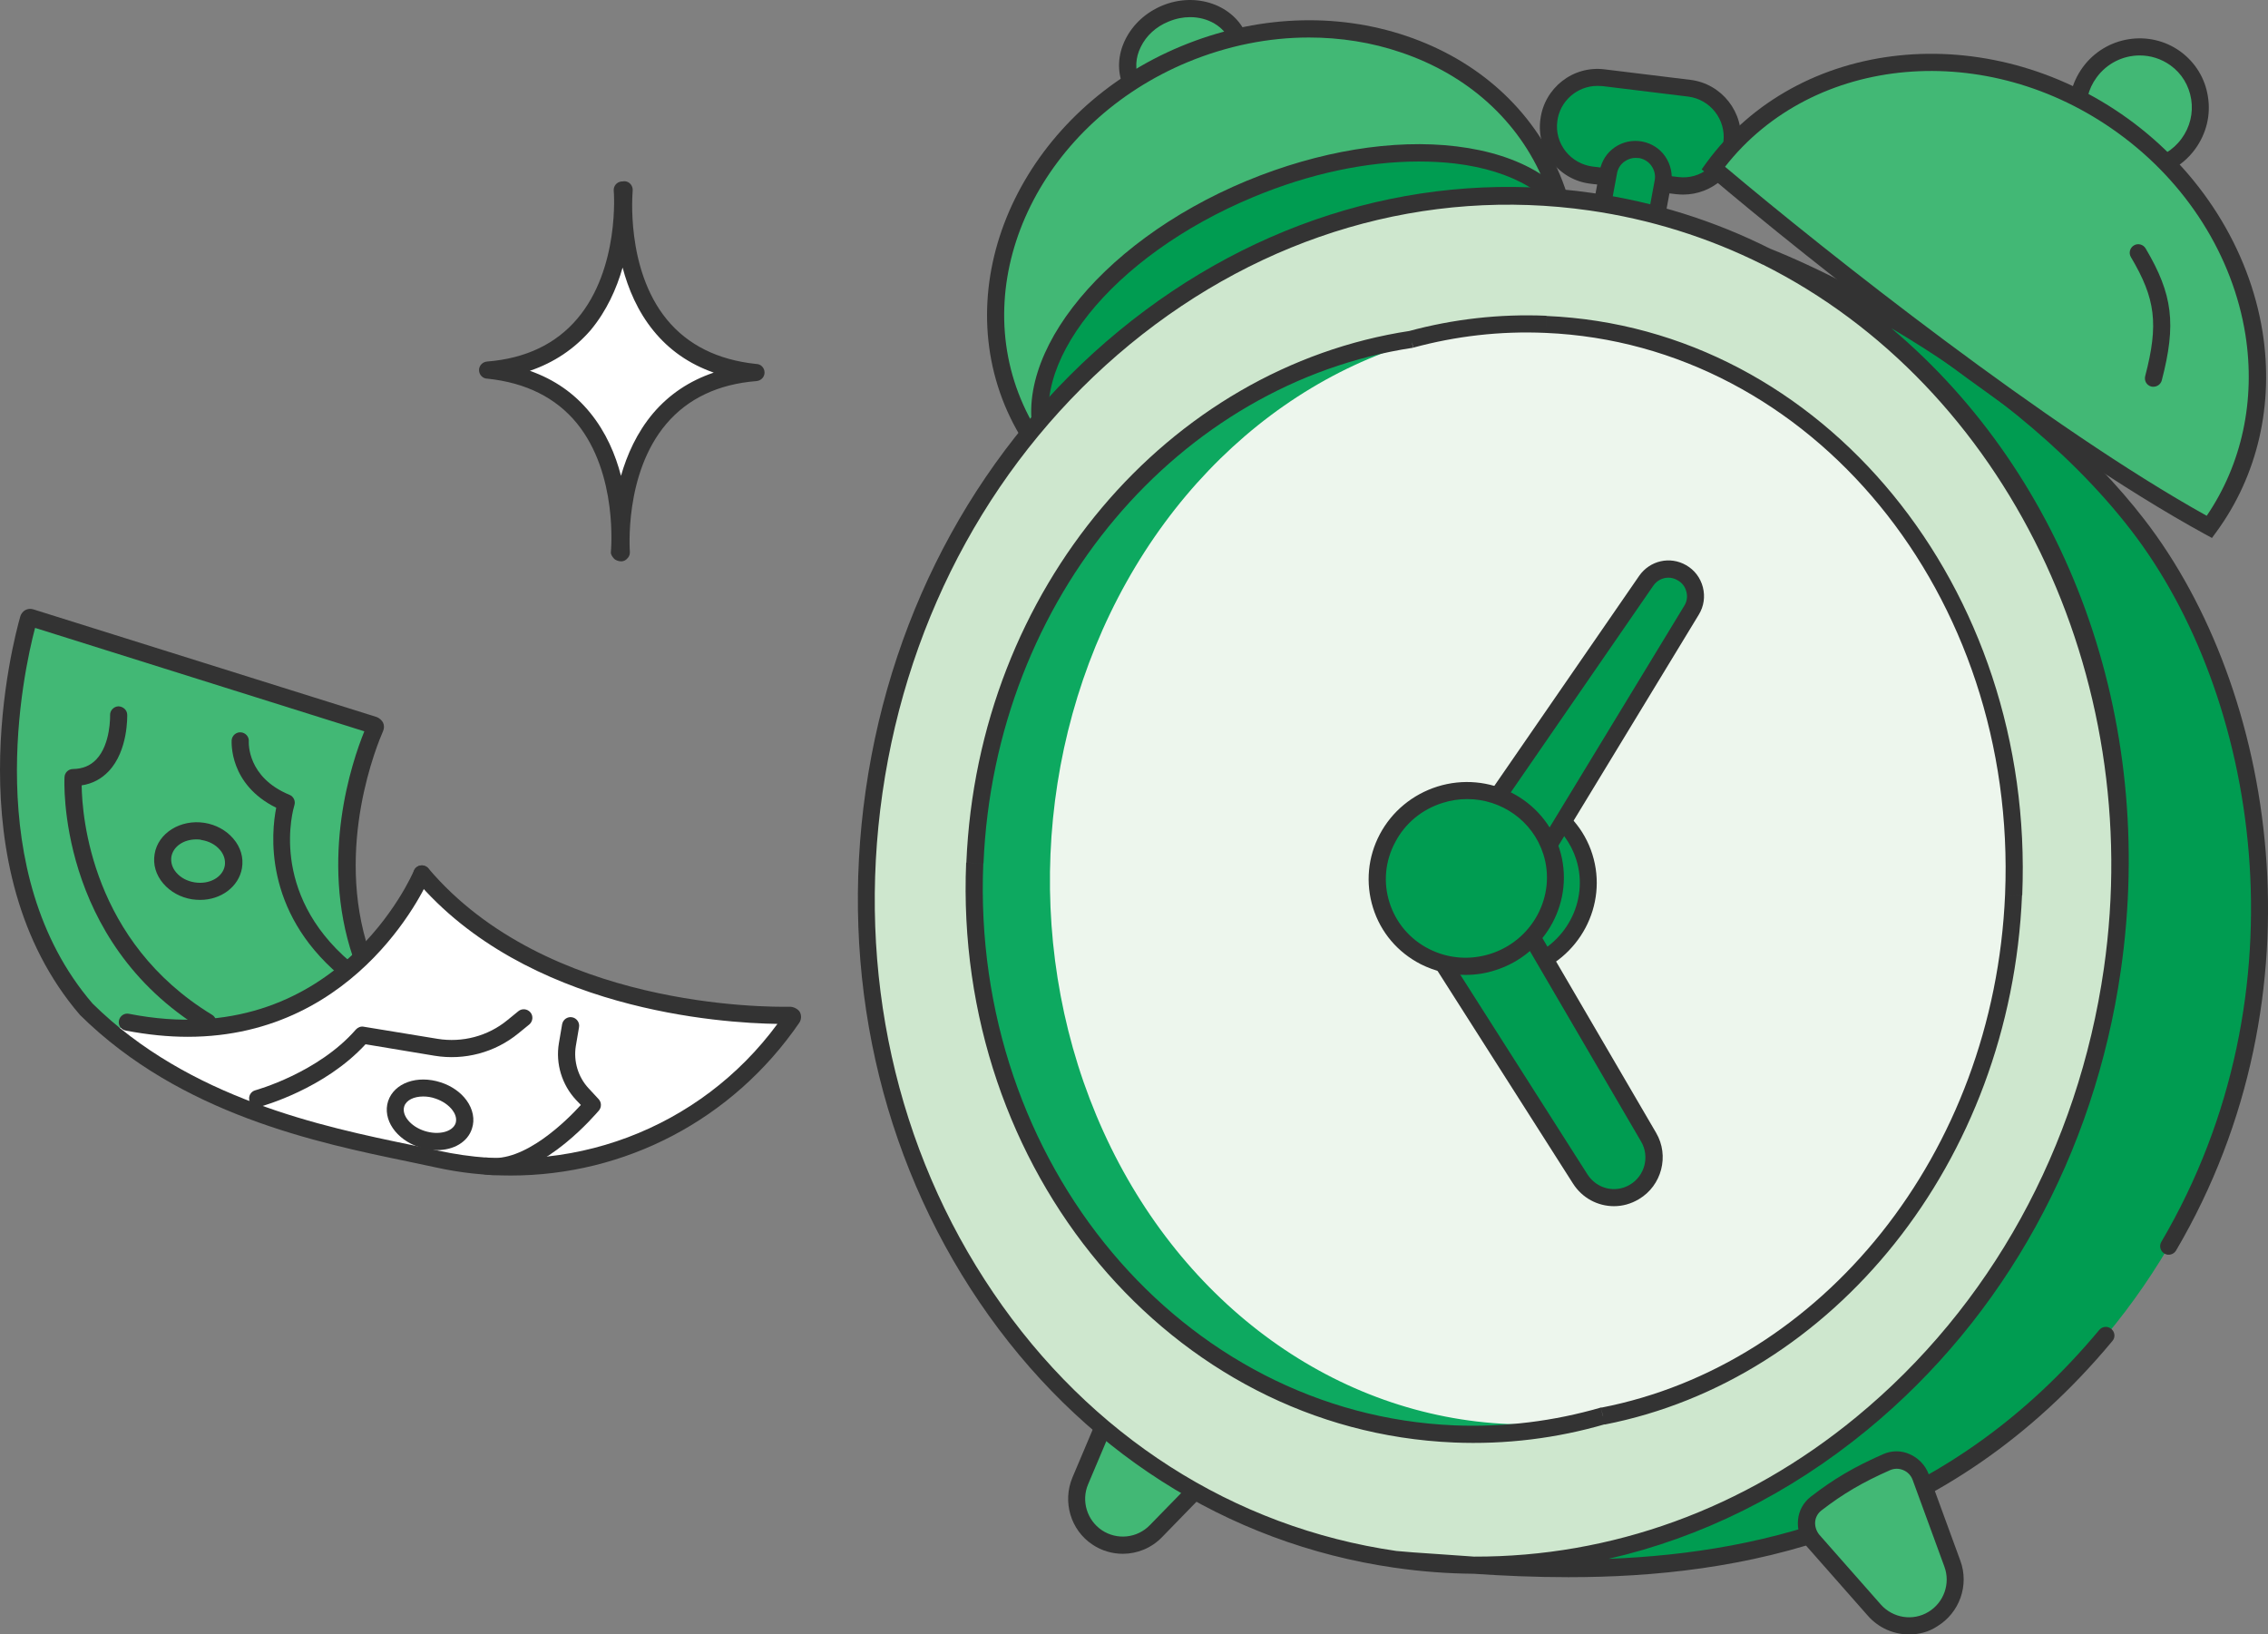 <?xml version="1.0" encoding="utf-8"?>
<!-- Generator: Adobe Illustrator 26.5.0, SVG Export Plug-In . SVG Version: 6.00 Build 0)  -->
<svg version="1.1" id="Layer_1" xmlns="http://www.w3.org/2000/svg" xmlns:xlink="http://www.w3.org/1999/xlink" x="0px" y="0px"
	 viewBox="0 0 112.49 81.06" style="enable-background:new 0 0 112.49 81.06;" xml:space="preserve">
<rect x="0" y="0" width="112.49" height="81.06" fill="#808080" stroke="none"/>
<style type="text/css">
	.st0{fill:#42B875;}
	.st1{fill:#333333;}
	.st2{fill:#009C51;}
	.st3{fill:#CEE7CE;}
	.st4{fill:#0DA960;}
	.st5{fill:#EDF6ED;}
	.st6{fill:#FFFFFF;}
</style>
<g>
	<ellipse transform="matrix(0.924 -0.383 0.383 0.924 3.329 22.736)" class="st0" cx="58.76" cy="3.01" rx="2.88" ry="2.53"/>
	<path class="st1" d="M58.51,6.01c-1.23,0-2.34-0.65-2.8-1.74c-0.31-0.74-0.27-1.56,0.11-2.32c0.37-0.74,1.01-1.33,1.82-1.67l0,0
		c1.68-0.7,3.56-0.04,4.19,1.46c0.62,1.5-0.24,3.29-1.92,3.99C59.44,5.92,58.97,6.01,58.51,6.01z M59.03,0.85
		c-0.35,0-0.71,0.07-1.07,0.22l0,0c-0.62,0.25-1.11,0.7-1.38,1.26c-0.27,0.54-0.29,1.11-0.08,1.62c0.44,1.07,1.82,1.52,3.07,1
		c1.25-0.52,1.91-1.81,1.46-2.88C60.71,1.3,59.91,0.85,59.03,0.85z"/>
</g>
<g>
	
		<ellipse transform="matrix(0.924 -0.383 0.383 0.924 -0.666 25.459)" class="st0" cx="63.61" cy="14.4" rx="14.47" ry="12.69"/>
	<path class="st1" d="M62.29,27.8c-1.66,0-3.29-0.26-4.84-0.79c-3.56-1.21-6.26-3.66-7.61-6.9C47.08,13.43,51,5.43,58.59,2.29
		c3.67-1.52,7.64-1.7,11.18-0.5c3.56,1.21,6.26,3.66,7.61,6.9c2.77,6.68-1.15,14.67-8.74,17.82C66.57,27.37,64.41,27.8,62.29,27.8z
		 M64.92,1.86c-2.01,0-4.05,0.41-6.01,1.22c-7.15,2.97-10.87,10.46-8.28,16.71c1.25,3.02,3.77,5.3,7.09,6.42
		c3.34,1.13,7.1,0.97,10.58-0.48c7.15-2.97,10.87-10.46,8.28-16.71c-1.25-3.02-3.77-5.3-7.09-6.42C68.03,2.1,66.48,1.86,64.92,1.86z
		"/>
</g>
<g>
	<ellipse transform="matrix(0.924 -0.383 0.383 0.924 -1.468 26.204)" class="st2" cx="65.08" cy="16.79" rx="14.24" ry="8.03"/>
	<path class="st1" d="M59.79,26.42c-0.65,0-1.28-0.04-1.89-0.11c-3.22-0.39-5.48-1.78-6.37-3.91c-1.79-4.31,2.84-10.33,10.3-13.43
		c3.58-1.48,7.28-2.09,10.41-1.71c3.22,0.39,5.49,1.78,6.37,3.91s0.27,4.71-1.73,7.27c-1.95,2.49-4.99,4.67-8.57,6.16
		C65.43,25.8,62.47,26.42,59.79,26.42z M70.36,8.01c-2.57,0-5.41,0.6-8.19,1.76c-7.03,2.92-11.45,8.44-9.84,12.31
		c0.76,1.83,2.78,3.04,5.68,3.39c3,0.36,6.54-0.22,9.99-1.65c3.45-1.43,6.37-3.52,8.23-5.9c1.8-2.3,2.38-4.58,1.62-6.42
		c-0.76-1.83-2.78-3.04-5.68-3.39C71.57,8.04,70.97,8.01,70.36,8.01z"/>
</g>
<g>
	<path class="st2" d="M79.53,3.86l4.25,0.52c1.33,0.16,2.28,1.38,2.12,2.71l0,0c-0.16,1.33-1.38,2.28-2.71,2.12l-4.25-0.52
		c-1.33-0.16-2.28-1.38-2.12-2.71l0,0C76.98,4.64,78.2,3.69,79.53,3.86z"/>
	<path class="st1" d="M83.48,9.65c-0.12,0-0.23-0.01-0.35-0.02l-4.25-0.52c-0.76-0.09-1.44-0.48-1.91-1.08S76.3,6.68,76.4,5.93
		c0.19-1.56,1.61-2.69,3.19-2.49l4.25,0.52c1.56,0.19,2.68,1.62,2.49,3.19C86.14,8.59,84.91,9.65,83.48,9.65z M79.23,4.26
		c-1,0-1.87,0.75-1.99,1.76c-0.07,0.53,0.08,1.06,0.41,1.48c0.33,0.42,0.81,0.69,1.34,0.76l4.25,0.52c1.1,0.14,2.1-0.65,2.24-1.75
		c0.13-1.1-0.65-2.1-1.75-2.24l-4.25-0.52C79.4,4.27,79.32,4.26,79.23,4.26z"/>
</g>
<g>
	<path class="st2" d="M82.47,9.03l-1.17,6.29c-0.14,0.75-0.86,1.24-1.6,1.1l0,0c-0.75-0.14-1.24-0.86-1.1-1.6l1.17-6.29
		c0.14-0.75,0.86-1.24,1.6-1.1l0,0C82.12,7.57,82.61,8.29,82.47,9.03z"/>
	<path class="st1" d="M79.95,16.87c-0.11,0-0.22-0.01-0.33-0.03c-0.97-0.18-1.62-1.12-1.44-2.1l1.17-6.29
		c0.09-0.47,0.35-0.88,0.75-1.15c0.4-0.27,0.88-0.37,1.35-0.28c0.47,0.09,0.88,0.35,1.15,0.75c0.27,0.4,0.37,0.88,0.29,1.35
		l-1.17,6.29c-0.09,0.47-0.35,0.88-0.75,1.15C80.66,16.76,80.31,16.87,79.95,16.87z M81.12,7.83c-0.19,0-0.37,0.06-0.53,0.17
		c-0.21,0.14-0.35,0.36-0.39,0.61l-1.17,6.29c-0.1,0.51,0.24,1.01,0.76,1.1c0.25,0.05,0.5-0.01,0.71-0.15
		c0.21-0.14,0.35-0.36,0.4-0.61l1.17-6.29c0.05-0.25-0.01-0.5-0.15-0.71c-0.14-0.21-0.36-0.35-0.61-0.4
		C81.23,7.84,81.18,7.83,81.12,7.83z"/>
</g>
<g>
	<path class="st0" d="M60.54,72.64c0.51-0.52,0.49-1.37-0.06-1.84c-1.03-0.88-1.99-1.52-3.4-2.23c-0.66-0.33-1.44-0.01-1.73,0.66
		l-1.78,4.21c-0.43,1.01-0.08,2.18,0.83,2.8c0.92,0.62,2.15,0.49,2.92-0.3L60.54,72.64z"/>
	<path class="st1" d="M55.69,77.06c-0.52,0-1.05-0.15-1.51-0.46c-1.08-0.72-1.49-2.12-0.99-3.32l1.78-4.21
		c0.19-0.44,0.54-0.78,0.99-0.95c0.44-0.16,0.91-0.14,1.32,0.07c1.4,0.7,2.38,1.34,3.48,2.28c0.35,0.3,0.55,0.72,0.58,1.18
		c0.02,0.47-0.16,0.94-0.49,1.28l-3.21,3.3C57.11,76.78,56.4,77.06,55.69,77.06z M56.54,68.87c-0.1,0-0.19,0.02-0.29,0.05
		c-0.22,0.08-0.4,0.26-0.5,0.48l-1.78,4.21c-0.35,0.82-0.06,1.78,0.68,2.28c0.75,0.5,1.75,0.4,2.38-0.25l3.22-3.3
		c0.17-0.17,0.26-0.41,0.25-0.64c-0.01-0.23-0.11-0.43-0.28-0.58c-1.05-0.89-1.97-1.5-3.31-2.17C56.78,68.9,56.66,68.87,56.54,68.87
		z"/>
</g>
<path class="st3" d="M104.77,48.09c-2.68,18.59-18.59,31.68-35.55,29.24c-16.96-2.44-28.54-19.49-25.86-38.08
	c2.68-18.59,18.59-31.68,35.55-29.24c3.1,0.45,6.02,1.38,8.71,2.73C99.63,18.74,106.96,32.9,104.77,48.09z"/>
<path class="st2" d="M73.06,77.62c15.46,0.13,29.23-12.36,31.71-29.53c2.19-15.19-5.14-29.35-17.15-35.35
	c4.18,1.65,13.1,6.43,18.41,13.32c7.58,9.83,9.12,27.35-1.58,40.19C94.74,77.9,81.96,78.2,73.06,77.62
	c-1.27-0.01-2.55-0.11-3.84-0.29C70.39,77.42,71.68,77.53,73.06,77.62z"/>
<path class="st1" d="M77.79,78.22c-1.66,0-3.23-0.07-4.71-0.17c-1.3-0.01-2.61-0.11-3.91-0.3c0,0-0.01,0-0.01,0
	c-8.32-1.2-15.63-5.87-20.58-13.17c-4.94-7.28-6.95-16.3-5.64-25.4c1.31-9.1,5.77-17.19,12.57-22.78c6.81-5.6,15.14-8.03,23.46-6.83
	c3.08,0.44,6.05,1.37,8.82,2.76c4.4,1.75,13.25,6.54,18.58,13.45c6.45,8.36,9.05,23.5,1.56,36.24c-0.12,0.2-0.38,0.27-0.58,0.15
	c-0.2-0.12-0.27-0.38-0.15-0.58c7.3-12.42,4.77-27.16-1.5-35.29c-3.25-4.22-7.84-7.63-11.89-10.02
	c8.71,7.33,13.18,19.34,11.38,31.85c-1.31,9.1-5.77,17.19-12.57,22.78c-3.88,3.19-8.25,5.35-12.84,6.4
	c7.84-0.3,16.99-2.53,24.34-11.35c0.15-0.18,0.42-0.21,0.6-0.05c0.18,0.15,0.21,0.42,0.05,0.6C96.56,76.38,86.2,78.22,77.79,78.22z
	 M73.11,77.2c6.78,0.02,13.4-2.34,18.97-6.93c6.63-5.46,10.99-13.35,12.27-22.24c2.09-14.53-4.87-28.88-16.92-34.91
	c0,0-0.01,0-0.01,0c-2.7-1.35-5.59-2.25-8.58-2.68c-8.09-1.16-16.18,1.2-22.8,6.64c-6.63,5.46-10.99,13.35-12.27,22.24
	c-1.28,8.89,0.67,17.69,5.5,24.8c4.81,7.09,11.91,11.63,19.99,12.8l0.83,0.07C71.04,77.05,72.05,77.13,73.11,77.2z"/>
<ellipse transform="matrix(0.042 -0.999 0.999 0.042 26.366 115.211)" class="st4" cx="73.27" cy="43.85" rx="27.29" ry="24.94"/>
<ellipse transform="matrix(0.042 -0.999 0.999 0.042 29.46 117.465)" class="st5" cx="76" cy="43.37" rx="27.29" ry="23.9"/>
<path class="st1" d="M69.99,16.83l0.06,0.42l0.02,0l0.02-0.01L69.99,16.83z M76.68,16.08l-0.02,0.43L76.68,16.08z M99.87,44.38
	l-0.43-0.02L99.87,44.38z M79.51,70.22l-0.08-0.42l-0.02,0l-0.02,0.01L79.51,70.22z M72.12,71.12l-0.02,0.43L72.12,71.12z
	 M48.35,42.8l0.43,0.02L48.35,42.8z M70.1,17.24c2.1-0.57,4.3-0.83,6.56-0.73l0.04-0.85c-2.35-0.1-4.64,0.17-6.82,0.76L70.1,17.24z
	 M76.66,16.51c13.17,0.56,23.41,12.98,22.79,27.85l0.85,0.04c0.64-15.25-9.88-28.15-23.6-28.73L76.66,16.51z M99.45,44.36
	c-0.55,12.92-9.13,23.33-20.02,25.45l0.16,0.84c11.32-2.21,20.14-12.99,20.7-26.25L99.45,44.36z M79.39,69.81
	c-2.31,0.67-4.75,0.98-7.26,0.88l-0.04,0.85c2.6,0.11,5.13-0.21,7.53-0.91L79.39,69.81z M72.13,70.69
	c-13.49-0.57-23.98-13.01-23.36-27.87l-0.85-0.04C47.28,58.04,58.07,70.95,72.1,71.54L72.13,70.69z M48.78,42.82
	C49.34,29.59,58.53,19,70.06,17.25l-0.13-0.84c-11.98,1.82-21.43,12.78-22,26.37L48.78,42.82z"/>
<g>
	
		<ellipse transform="matrix(0.72 -0.694 0.694 0.72 25.942 75.082)" class="st0" cx="106.09" cy="5.37" rx="3.06" ry="3.02"/>
	<path class="st1" d="M106.05,8.83c-0.7,0-1.41-0.21-2.01-0.65c-0.74-0.54-1.23-1.33-1.37-2.24c-0.15-0.92,0.08-1.84,0.63-2.6
		c1.13-1.55,3.3-1.9,4.84-0.79l0,0c0.74,0.54,1.23,1.33,1.37,2.24c0.15,0.92-0.08,1.84-0.63,2.6C108.2,8.33,107.13,8.83,106.05,8.83
		z M106.13,2.75c-0.82,0-1.62,0.38-2.14,1.09c-0.42,0.57-0.59,1.27-0.48,1.96c0.11,0.68,0.47,1.28,1.03,1.68
		c1.16,0.84,2.8,0.57,3.66-0.6c0.42-0.57,0.59-1.27,0.48-1.96c-0.11-0.68-0.47-1.28-1.03-1.68C107.19,2.91,106.66,2.75,106.13,2.75z
		"/>
</g>
<path class="st0" d="M105.3,6.24C98.5,1.32,89.4,2.26,84.98,8.33c4.8,4.07,16.43,13.34,24.61,17.8
	C114.01,20.06,112.09,11.15,105.3,6.24z"/>
<path class="st1" d="M109.71,26.68l-0.33-0.18c-8.11-4.43-19.69-13.61-24.68-17.85L84.4,8.4l0.23-0.32
	c4.56-6.25,13.94-7.23,20.92-2.19c3.58,2.59,6.01,6.45,6.67,10.57c0.57,3.59-0.24,7.12-2.29,9.92L109.71,26.68z M85.56,8.27
	c5.05,4.26,16.03,12.94,23.89,17.31c1.75-2.57,2.43-5.74,1.92-8.98c-0.62-3.9-2.92-7.55-6.33-10.01C98.57,1.9,89.93,2.68,85.56,8.27
	z M106.81,19.18c-0.04,0-0.07,0-0.11-0.01c-0.23-0.06-0.36-0.29-0.3-0.52c0.67-2.57,0.52-3.83-0.71-5.9
	c-0.12-0.2-0.05-0.46,0.15-0.58c0.2-0.12,0.46-0.05,0.58,0.15c1.35,2.28,1.53,3.75,0.8,6.55C107.17,19.05,107,19.18,106.81,19.18z"
	/>
<g>
	<path class="st0" d="M89.93,76.41c-0.48-0.55-0.43-1.39,0.15-1.83c1.07-0.83,2.06-1.42,3.5-2.05c0.67-0.29,1.44,0.06,1.69,0.74
		l1.57,4.3c0.38,1.03-0.03,2.19-0.97,2.75c-0.95,0.57-2.17,0.38-2.9-0.45L89.93,76.41z"/>
	<path class="st1" d="M94.69,81.06c-0.76,0-1.51-0.32-2.04-0.92l-3.05-3.46c-0.31-0.36-0.47-0.83-0.42-1.3
		c0.04-0.46,0.27-0.87,0.63-1.15c1.15-0.89,2.16-1.48,3.59-2.11c0.43-0.19,0.9-0.19,1.32,0c0.43,0.19,0.78,0.55,0.94,0.99l1.57,4.29
		c0.45,1.22-0.04,2.59-1.15,3.26C95.66,80.94,95.17,81.06,94.69,81.06z M90.24,76.12l3.05,3.46c0.6,0.67,1.59,0.83,2.36,0.36
		c0.76-0.46,1.1-1.4,0.79-2.24l-1.57-4.29c-0.08-0.23-0.25-0.41-0.47-0.5c-0.21-0.09-0.44-0.09-0.65,0c-1.36,0.6-2.32,1.16-3.41,2
		c-0.18,0.14-0.29,0.34-0.31,0.56C90.01,75.7,90.09,75.94,90.24,76.12L90.24,76.12z"/>
</g>
<g>
	<ellipse transform="matrix(0.954 -0.3 0.3 0.954 -9.724 24.329)" class="st2" cx="74.36" cy="43.83" rx="4.42" ry="4.35"/>
	<path class="st1" d="M74.31,48.61c-0.76,0-1.51-0.18-2.21-0.53c-1.15-0.59-1.99-1.58-2.37-2.8s-0.26-2.52,0.34-3.65
		c0.6-1.13,1.62-1.97,2.85-2.36c2.55-0.8,5.27,0.59,6.06,3.1c0.79,2.51-0.64,5.21-3.19,6.01C75.3,48.54,74.8,48.61,74.31,48.61z
		 M74.4,39.89c-0.4,0-0.81,0.06-1.22,0.19l0,0c-1.02,0.32-1.86,1.01-2.35,1.95c-0.5,0.93-0.6,2-0.28,3s1.01,1.81,1.95,2.29
		c0.94,0.48,2.02,0.57,3.04,0.25c2.1-0.66,3.29-2.88,2.64-4.94C77.65,40.96,76.09,39.89,74.4,39.89z"/>
</g>
<g>
	<path class="st2" d="M74.87,45.12l9.03-14.86c0.39-0.64,0.17-1.48-0.48-1.86c-0.61-0.35-1.38-0.17-1.77,0.4l-9.87,14.31
		c-0.56,0.81-0.38,1.92,0.41,2.52C73.05,46.29,74.3,46.05,74.87,45.12z"/>
	<path class="st1" d="M73.3,46.43c-0.49,0-0.97-0.16-1.37-0.46c-0.97-0.73-1.2-2.1-0.5-3.1l9.87-14.31
		c0.53-0.76,1.53-0.99,2.33-0.53c0.42,0.24,0.71,0.63,0.83,1.09c0.12,0.47,0.05,0.95-0.2,1.36l-9.03,14.86
		c-0.33,0.55-0.88,0.93-1.51,1.05C73.58,46.42,73.44,46.43,73.3,46.43z M82.75,28.65c-0.29,0-0.57,0.14-0.75,0.4l-9.87,14.31
		c-0.43,0.63-0.29,1.48,0.31,1.94c0.33,0.25,0.73,0.34,1.12,0.26c0.4-0.08,0.73-0.31,0.95-0.66l9.03-14.86
		c0.13-0.21,0.17-0.46,0.1-0.7c-0.06-0.24-0.21-0.44-0.43-0.56C83.06,28.69,82.9,28.65,82.75,28.65z"/>
</g>
<g>
	<path class="st2" d="M71.59,47.82l6.79,10.66c0.58,0.9,1.77,1.19,2.69,0.64c0.94-0.56,1.25-1.77,0.7-2.71l-6.37-10.91
		c-0.67-1.14-2.18-1.46-3.25-0.67C71.2,45.52,70.96,46.83,71.59,47.82z"/>
	<path class="st1" d="M80.05,59.82c-0.8,0-1.57-0.4-2.03-1.12l-6.79-10.66c-0.75-1.17-0.46-2.74,0.67-3.57
		c0.61-0.45,1.38-0.61,2.11-0.46c0.74,0.15,1.38,0.61,1.76,1.26l6.37,10.91c0.67,1.14,0.28,2.62-0.85,3.29
		C80.89,59.71,80.47,59.82,80.05,59.82z M71.95,47.59l6.79,10.66c0.46,0.71,1.38,0.94,2.11,0.5c0.73-0.44,0.98-1.39,0.55-2.13
		l-6.37-10.91c-0.26-0.44-0.69-0.75-1.19-0.86c-0.5-0.1-1.02,0.01-1.43,0.31C71.64,45.73,71.44,46.79,71.95,47.59L71.95,47.59z"/>
</g>
<g>
	<ellipse transform="matrix(0.954 -0.3 0.3 0.954 -9.721 23.829)" class="st2" cx="72.73" cy="43.57" rx="4.42" ry="4.35"/>
	<path class="st1" d="M72.68,48.35c-0.76,0-1.51-0.18-2.21-0.53c-1.15-0.59-1.99-1.58-2.37-2.8s-0.26-2.52,0.34-3.65
		c0.6-1.13,1.62-1.97,2.85-2.36c2.55-0.8,5.27,0.59,6.06,3.1c0.79,2.51-0.64,5.21-3.19,6.01C73.67,48.28,73.17,48.35,72.68,48.35z
		 M72.77,39.63c-0.4,0-0.81,0.06-1.22,0.19l0,0c-1.02,0.32-1.86,1.01-2.35,1.95c-0.5,0.93-0.6,2-0.28,3s1.01,1.81,1.95,2.29
		c0.94,0.48,2.02,0.57,3.04,0.25c2.1-0.66,3.29-2.88,2.64-4.94C76.02,40.7,74.46,39.63,72.77,39.63z"/>
</g>
<path class="st6" d="M30.86,9.44c0,0,0.71,8.33-6.67,8.92h0.03c7.36,0.74,6.5,9.05,6.5,9.05h0.09c0,0-0.71-8.32,6.67-8.92h-0.03
	c-7.36-0.75-6.49-9.06-6.49-9.06"/>
<path class="st1" d="M30.81,27.84c-0.12,0-0.28-0.05-0.36-0.14s-0.17-0.21-0.15-0.33c0-0.04,0.37-3.85-1.69-6.38
	c-1.04-1.27-2.53-2.01-4.43-2.21c-0.23,0-0.41-0.18-0.42-0.41s0.17-0.42,0.4-0.44c1.91-0.15,3.41-0.87,4.47-2.12
	c2.11-2.48,1.82-6.31,1.81-6.35c-0.02-0.23,0.15-0.44,0.39-0.46c0.01,0,0.03,0,0.04,0c0.04-0.01,0.08-0.01,0.13-0.01
	c0.23,0.02,0.4,0.23,0.38,0.47c0,0.04-0.37,3.86,1.69,6.38c1.04,1.27,2.53,2.01,4.43,2.21c0.23,0,0.41,0.18,0.42,0.41
	c0.01,0.23-0.17,0.42-0.4,0.44c-1.9,0.15-3.41,0.87-4.47,2.12c-2.11,2.48-1.81,6.31-1.81,6.34c0.01,0.12-0.03,0.24-0.11,0.32
	C31.04,27.79,30.93,27.84,30.81,27.84z M26.28,18.39c1.22,0.43,2.21,1.12,2.99,2.08c0.79,0.97,1.26,2.08,1.53,3.13
	c0.3-1.05,0.79-2.15,1.59-3.1c0.8-0.94,1.8-1.61,3.01-2.02c-1.22-0.43-2.21-1.12-2.99-2.08c-0.79-0.97-1.25-2.08-1.53-3.13
	c-0.3,1.05-0.79,2.15-1.59,3.11C28.48,17.31,27.48,17.98,26.28,18.39z"/>
<path class="st6" d="M18.51,36.02L1.46,30.74c-1.48,11.39,2.06,19.16,4.92,21.1c2.73,2.23,11.82,5.73,19.11,6.08
	c7.28,0.35,12.34-4.76,13.95-7.35c-1.45-0.15-5.87-0.57-9.62-1.71c-3.61-1.09-7.32-3.43-8.96-5.06l-2.94,3.64
	C15.95,43.53,17.49,38.2,18.51,36.02z"/>
<path class="st0" d="M18.51,36.02L1.47,30.74c-2.25,8.39-1.71,15.77,4.06,20.19c6.51,0.77,10.28-1.42,12.4-3.49
	C15.95,43.53,17.49,38.2,18.51,36.02z"/>
<path class="st1" d="M25.33,58.3c-1.24,0-2.5-0.13-3.75-0.41c-0.41-0.09-0.85-0.18-1.32-0.28c-4.5-0.93-11.3-2.34-16.29-7.27
	c-6.28-7.3-3.32-18.53-2.96-19.78c0.03-0.11,0.14-0.25,0.24-0.3c0.12-0.07,0.27-0.08,0.4-0.04l17.03,5.34
	c0.12,0.04,0.27,0.17,0.32,0.28c0.06,0.13,0.06,0.28,0,0.42c-0.25,0.57-2.43,5.73-0.69,10.92c0.07,0.22-0.05,0.46-0.27,0.54
	c-0.22,0.08-0.46-0.04-0.54-0.27c-1.65-4.91-0.05-9.65,0.57-11.18L1.74,31.14C1.15,33.37-1,43.27,4.59,49.77
	c4.79,4.73,11.44,6.11,15.84,7.02c0.47,0.1,0.91,0.19,1.33,0.28c6.43,1.4,12.96-1.07,16.8-6.29c-2.8-0.04-12.45-0.66-17.96-7.16
	c-0.15-0.18-0.13-0.45,0.05-0.6c0.18-0.15,0.45-0.13,0.6,0.05c5.87,6.92,16.74,6.88,17.96,6.86c0.17,0.01,0.38,0.12,0.46,0.26
	c0.09,0.17,0.08,0.38-0.03,0.54C36.32,55.56,30.98,58.3,25.33,58.3z M1.83,30.8C1.83,30.8,1.83,30.8,1.83,30.8
	C1.83,30.8,1.83,30.8,1.83,30.8z"/>
<path class="st1" d="M10.29,51.13c-0.08,0-0.15-0.02-0.22-0.06C2.8,46.64,3.19,38.62,3.2,38.54c0.01-0.22,0.19-0.4,0.42-0.4
	c0.48-0.01,0.85-0.16,1.15-0.47c0.73-0.76,0.69-2.18,0.69-2.2c-0.01-0.23,0.18-0.43,0.41-0.44c0.24,0.01,0.43,0.18,0.44,0.41
	c0,0.07,0.05,1.79-0.92,2.81c-0.36,0.38-0.81,0.62-1.34,0.7c0.02,1.56,0.5,7.75,6.47,11.38c0.2,0.12,0.26,0.38,0.14,0.58
	C10.58,51.05,10.44,51.13,10.29,51.13z"/>
<path class="st1" d="M17.1,48.46c-0.1,0-0.19-0.03-0.27-0.1c-3.78-3.21-3.37-7.1-3.13-8.3c-2.35-1.16-2.21-3.26-2.21-3.35
	c0.02-0.23,0.22-0.41,0.46-0.39c0.23,0.02,0.41,0.22,0.39,0.45l0,0c0,0.07-0.09,1.78,2.02,2.65c0.2,0.08,0.31,0.31,0.24,0.52
	c-0.05,0.17-1.29,4.31,2.78,7.77c0.18,0.15,0.2,0.42,0.05,0.6C17.34,48.41,17.22,48.46,17.1,48.46z"/>
<path class="st1" d="M9.93,44.63c-0.13,0-0.27-0.01-0.41-0.03c-0.56-0.09-1.07-0.37-1.42-0.78c-0.37-0.43-0.52-0.95-0.43-1.47
	c0.17-1.04,1.29-1.73,2.48-1.54c0.56,0.09,1.07,0.37,1.42,0.78c0.37,0.43,0.52,0.95,0.43,1.47C11.84,43.98,10.96,44.63,9.93,44.63z
	 M9.73,41.63c-0.62,0-1.14,0.35-1.23,0.86c-0.04,0.27,0.04,0.55,0.24,0.78c0.22,0.26,0.54,0.43,0.91,0.49l0,0
	c0.73,0.12,1.4-0.25,1.5-0.83c0.04-0.27-0.04-0.55-0.24-0.78c-0.22-0.26-0.54-0.43-0.91-0.49C9.92,41.63,9.82,41.63,9.73,41.63z"/>
<path class="st1" d="M21.68,57.04c-0.28,0-0.57-0.05-0.87-0.14c-1.17-0.38-1.85-1.39-1.56-2.29c0.3-0.9,1.44-1.31,2.61-0.93
	c0.53,0.17,0.99,0.49,1.28,0.89c0.32,0.44,0.42,0.95,0.27,1.4l0,0C23.2,56.64,22.5,57.04,21.68,57.04z M20.99,54.38
	c-0.46,0-0.84,0.18-0.94,0.49c-0.14,0.44,0.32,1,1.01,1.22c0.69,0.22,1.39,0.05,1.54-0.39c0.08-0.26-0.06-0.51-0.15-0.63
	c-0.19-0.26-0.5-0.47-0.86-0.59C21.39,54.41,21.19,54.38,20.99,54.38z"/>
<path class="st1" d="M12.78,54.9c-0.19,0-0.36-0.12-0.41-0.31c-0.06-0.23,0.07-0.46,0.3-0.52c0.03-0.01,3.11-0.86,4.98-3.01
	c0.1-0.11,0.25-0.17,0.39-0.14l3.66,0.6c1.23,0.2,2.5-0.13,3.47-0.93l0.54-0.44c0.18-0.15,0.45-0.12,0.6,0.06
	c0.15,0.18,0.12,0.45-0.06,0.6l-0.54,0.44c-1.16,0.95-2.67,1.35-4.15,1.11l-3.43-0.57c-2.04,2.22-5.11,3.06-5.24,3.1
	C12.86,54.89,12.82,54.9,12.78,54.9z"/>
<path class="st1" d="M24.49,58.28c-0.14,0-0.28-0.01-0.42-0.03c-0.23-0.03-0.39-0.25-0.36-0.48c0.03-0.23,0.24-0.4,0.48-0.36
	c1.8,0.27,3.92-1.84,4.62-2.61l-0.24-0.25c-0.7-0.75-1.02-1.8-0.85-2.81l0.16-0.94c0.04-0.23,0.26-0.39,0.49-0.35
	c0.23,0.04,0.39,0.26,0.35,0.49l-0.16,0.94c-0.12,0.75,0.11,1.53,0.63,2.09l0.5,0.54c0.15,0.16,0.15,0.4,0.02,0.56
	C29.6,55.19,27.03,58.28,24.49,58.28z"/>
<path class="st1" d="M9.31,51.42c-0.96,0-1.98-0.1-3.08-0.31C6,51.07,5.85,50.84,5.9,50.61c0.05-0.23,0.27-0.38,0.5-0.33
	c10.26,2.01,14.09-7.01,14.13-7.1c0.09-0.22,0.34-0.32,0.55-0.23c0.22,0.09,0.32,0.34,0.23,0.55C21.28,43.59,17.95,51.42,9.31,51.42
	z"/>
</svg>
